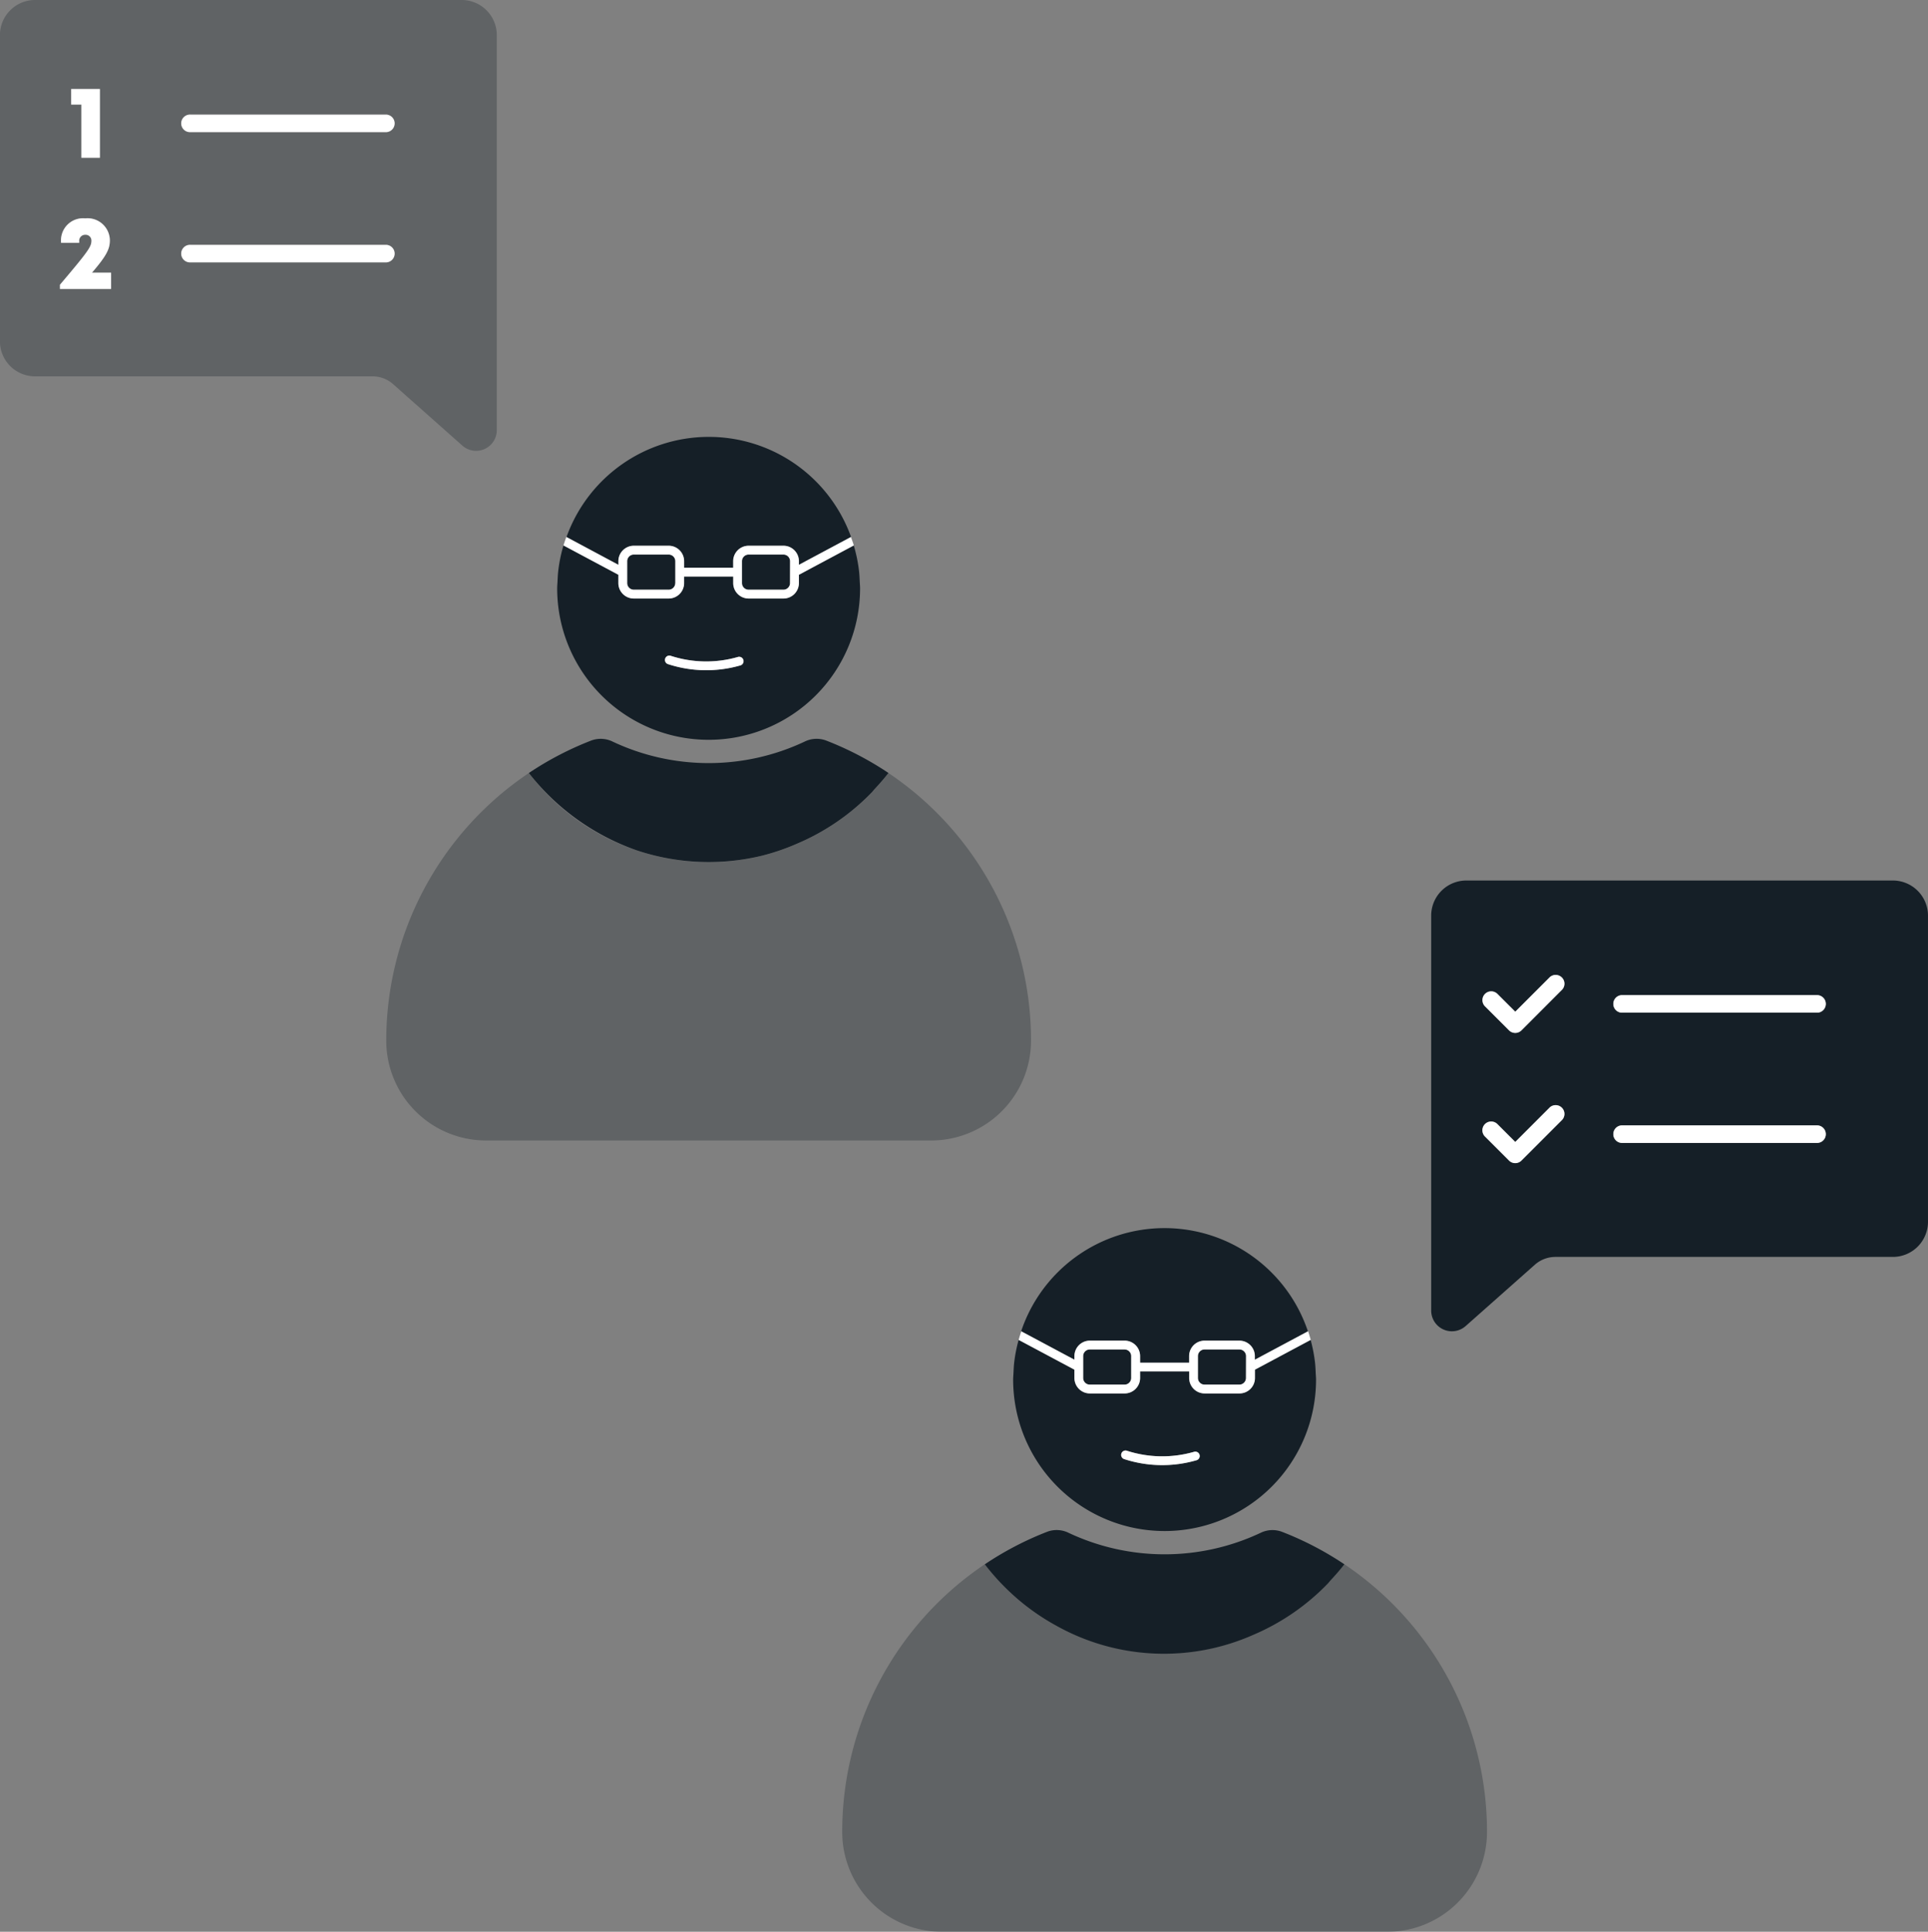 <svg xmlns="http://www.w3.org/2000/svg" width="99.813" height="100" viewBox="0 0 99.813 100"><rect x="0" y="0" width="99.813" height="100" fill="#808080" stroke="none"/><g transform="translate(-0.103)"><path d="M71.283,93.1a11.6,11.6,0,0,1-1.829.628A11.6,11.6,0,0,0,71.283,93.1Z" transform="translate(-6.305 -8.463)" fill="none"/><path d="M45.318,48.043a11.513,11.513,0,0,1-1.829.628A11.513,11.513,0,0,0,45.318,48.043Z" transform="translate(-3.944 -4.368)" fill="none"/><path d="M69.178,93.789a11.7,11.7,0,0,1-2.755.326A11.7,11.7,0,0,0,69.178,93.789Z" transform="translate(-6.029 -8.526)" fill="none"/><path d="M43.213,48.734a11.707,11.707,0,0,1-2.755.327A11.707,11.707,0,0,0,43.213,48.734Z" transform="translate(-3.669 -4.43)" fill="none"/><path d="M75.859,89.994c-.049.054-.092.114-.142.165C75.767,90.108,75.81,90.048,75.859,89.994Z" transform="translate(-6.874 -8.181)" fill="none"/><path d="M49.894,44.939c-.049.054-.092.114-.143.166C49.8,45.053,49.845,44.993,49.894,44.939Z" transform="translate(-4.513 -4.085)" fill="none"/><path d="M55.479,57.874A16.673,16.673,0,0,0,48.1,44.019h0c-.224.292-.468.565-.717.835-.049.054-.092.114-.143.166a11.766,11.766,0,0,1-3.864,2.655,11.513,11.513,0,0,1-1.829.628A11.7,11.7,0,0,1,29.481,44.02h0A16.674,16.674,0,0,0,22.1,57.874v0a5.166,5.166,0,0,0,5.166,5.166H50.31A5.169,5.169,0,0,0,55.479,57.874Z" transform="translate(-2 -4.002)" fill="#151f27" opacity="0.3"/><path d="M74.062,89.074h0c-.224.292-.468.566-.717.836-.049.054-.092.114-.142.165a11.758,11.758,0,0,1-3.865,2.656A11.6,11.6,0,0,1,62,93.36a11.752,11.752,0,0,1-6.553-4.286h0a16.675,16.675,0,0,0-7.382,13.855v0A5.166,5.166,0,0,0,53.23,108.1H76.275a5.17,5.17,0,0,0,5.17-5.169A16.673,16.673,0,0,0,74.062,89.074Z" transform="translate(-4.36 -8.098)" fill="#151f27" opacity="0.3"/><path d="M24.04,23.068a1.071,1.071,0,0,0,1.782-.8V1.818A1.818,1.818,0,0,0,24,0H1.921A1.818,1.818,0,0,0,.1,1.818V17.665a1.818,1.818,0,0,0,1.818,1.818H19.386a1.6,1.6,0,0,1,1.065.4ZM9.964,5.933H20.1a.455.455,0,0,1,0,.909H9.964a.455.455,0,1,1,0-.909ZM3.788,4.607H5.275v3.56H4.316V5.414H3.788ZM5.855,14.955H3.208v-.216c1.432-1.689,1.63-1.963,1.63-2.268a.3.3,0,0,0-.31-.322.312.312,0,0,0-.322.349v.068H3.265V12.5a1.141,1.141,0,0,1,1.251-1.2,1.156,1.156,0,0,1,1.277,1.133c0,.447-.166.792-.927,1.674h.989ZM20.1,13.584H9.964a.455.455,0,1,1,0-.909H20.1a.455.455,0,0,1,0,.909Z" fill="#151f27" opacity="0.3"/><g transform="translate(27.481 22.616)"><path d="M44.491,42.218a11.653,11.653,0,0,1-9.927,0,1.406,1.406,0,0,0-1.105-.062,16.543,16.543,0,0,0-3.239,1.685h0a12.207,12.207,0,0,0,5.576,4,11.748,11.748,0,0,0,6.487.282,11.513,11.513,0,0,0,1.829-.628,11.766,11.766,0,0,0,3.864-2.655c.051-.053.094-.113.143-.166.249-.269.494-.544.717-.835A16.5,16.5,0,0,0,45.6,42.156,1.406,1.406,0,0,0,44.491,42.218Z" transform="translate(-30.219 -26.441)" fill="#151f27"/><path d="M42.7,31.579a.343.343,0,0,0-.343.343v1.134a.343.343,0,0,0,.343.343H44.5a.343.343,0,0,0,.343-.343V31.922a.343.343,0,0,0-.343-.343Z" transform="translate(-31.322 -25.487)" fill="#151f27"/><path d="M35.051,31.313a.8.8,0,0,1,.8-.8h1.805a.8.8,0,0,1,.8.8v.34h2.542v-.34a.8.8,0,0,1,.8-.8H43.6a.8.8,0,0,1,.8.8V31.5l2.695-1.441a7.826,7.826,0,0,0-14.731,0L35.051,31.5Z" transform="translate(-30.413 -24.878)" fill="#151f27"/><path d="M36.163,31.579a.343.343,0,0,0-.343.343v1.134a.343.343,0,0,0,.343.343h1.805a.343.343,0,0,0,.343-.343V31.922a.343.343,0,0,0-.343-.343Z" transform="translate(-30.728 -25.487)" fill="#151f27"/><path d="M39.674,41.121a7.84,7.84,0,0,0,7.84-7.84c0-.123-.013-.243-.018-.364-.008-.174-.015-.346-.034-.516a7.786,7.786,0,0,0-.275-1.342l-2.843,1.519v.43a.8.8,0,0,1-.8.8H41.742a.8.8,0,0,1-.8-.8v-.339H38.4v.339a.8.8,0,0,1-.8.8H35.8a.8.8,0,0,1-.8-.8v-.43L32.16,31.059a7.7,7.7,0,0,0-.274,1.342c-.019.17-.026.343-.035.516-.005.121-.018.241-.018.364A7.84,7.84,0,0,0,39.674,41.121Zm-1.952-4.344a5.94,5.94,0,0,0,3.479.053.228.228,0,0,1,.128.437,6.377,6.377,0,0,1-3.747-.059.227.227,0,1,1,.14-.431Z" transform="translate(-30.366 -25.44)" fill="#151f27"/><path d="M70.457,87.273a11.664,11.664,0,0,1-9.928,0,1.4,1.4,0,0,0-1.105-.062A16.5,16.5,0,0,0,56.184,88.9h0a11.822,11.822,0,0,0,1.33,1.465q.361.338.751.645A11.812,11.812,0,0,0,59.923,92.1a11.438,11.438,0,0,0,10.154.456A11.758,11.758,0,0,0,73.941,89.9c.05-.052.093-.112.142-.165.249-.27.494-.545.717-.836a16.469,16.469,0,0,0-3.239-1.685A1.4,1.4,0,0,0,70.457,87.273Z" transform="translate(-32.579 -30.537)" fill="#151f27"/><path d="M68.664,76.843a.343.343,0,0,0-.343.343v1.134a.343.343,0,0,0,.343.343h1.805a.343.343,0,0,0,.343-.343V77.186a.343.343,0,0,0-.343-.343Z" transform="translate(-33.683 -29.602)" fill="#151f27"/><path d="M61.011,76.558a.8.8,0,0,1,.8-.8h1.8a.8.8,0,0,1,.8.8V76.9h2.542v-.339a.8.8,0,0,1,.8-.8h1.805a.8.8,0,0,1,.8.8v.187L73.1,75.274a7.828,7.828,0,0,0-14.845,0l2.753,1.47Z" transform="translate(-32.768 -28.974)" fill="#151f27"/><path d="M65.639,86.192a7.841,7.841,0,0,0,7.841-7.841c0-.123-.014-.242-.019-.364-.007-.173-.015-.346-.034-.516A7.827,7.827,0,0,0,73.2,76.3L70.31,77.839v.431a.8.8,0,0,1-.8.8H67.707a.8.8,0,0,1-.8-.8v-.34H64.368v.34a.8.8,0,0,1-.8.8h-1.8a.8.8,0,0,1-.8-.8v-.431L58.083,76.3a7.714,7.714,0,0,0-.231,1.175c-.019.17-.026.344-.035.516-.005.122-.018.241-.018.364A7.841,7.841,0,0,0,65.639,86.192Zm-1.951-4.155a5.945,5.945,0,0,0,3.478.055.227.227,0,0,1,.128.436,6.358,6.358,0,0,1-3.747-.059.227.227,0,1,1,.141-.432Z" transform="translate(-32.726 -29.552)" fill="#151f27"/><path d="M62.129,76.843a.343.343,0,0,0-.343.343v1.134a.343.343,0,0,0,.343.343h1.8a.343.343,0,0,0,.343-.343V77.186a.343.343,0,0,0-.343-.343Z" transform="translate(-33.089 -29.602)" fill="#151f27"/><path d="M105.507,50.14H83.424a1.818,1.818,0,0,0-1.818,1.818V72.406a1.072,1.072,0,0,0,1.782.8l3.589-3.181a1.607,1.607,0,0,1,1.065-.4h17.465a1.818,1.818,0,0,0,1.818-1.818V51.958A1.818,1.818,0,0,0,105.507,50.14Zm-17.136,12.4-2.092,2.093a.455.455,0,0,1-.643,0L84.39,63.391a.454.454,0,0,1,.643-.643l.925.925L87.728,61.9a.454.454,0,0,1,.643.643Zm0-6.742L86.279,57.9a.455.455,0,0,1-.643,0L84.39,56.649a.454.454,0,0,1,.643-.643l.925.925,1.771-1.771a.454.454,0,0,1,.643.643ZM101.6,63.725H91.467a.455.455,0,0,1,0-.909H101.6a.455.455,0,0,1,0,.909Zm0-6.743H91.467a.455.455,0,0,1,0-.909H101.6a.455.455,0,0,1,0,.909Z" transform="translate(-34.891 -27.175)" fill="#151f27"/></g><g transform="translate(3.208 4.607)"><path d="M44.378,32.019v-.188a.8.8,0,0,0-.8-.8H41.775a.8.8,0,0,0-.8.8v.34H38.436v-.34a.8.8,0,0,0-.8-.8H35.833a.8.8,0,0,0-.8.8v.188l-2.695-1.441c-.052.145-.1.289-.148.437l2.843,1.519v.43a.8.8,0,0,0,.8.8h1.805a.8.8,0,0,0,.8-.8v-.339h2.542v.339a.8.8,0,0,0,.8.8H43.58a.8.8,0,0,0,.8-.8v-.43l2.843-1.519c-.044-.148-.1-.293-.148-.437Zm-6.4.945a.343.343,0,0,1-.343.343H35.833a.343.343,0,0,1-.343-.343V31.831a.343.343,0,0,1,.343-.343h1.805a.343.343,0,0,1,.343.343v1.134Zm5.942,0a.343.343,0,0,1-.343.343H41.775a.343.343,0,0,1-.343-.343V31.831a.343.343,0,0,1,.343-.343H43.58a.343.343,0,0,1,.343.343Z" transform="translate(-6.125 -7.387)" fill="#fff"/><path d="M41.76,37.4a5.94,5.94,0,0,1-3.479-.053.227.227,0,1,0-.14.431,6.377,6.377,0,0,0,3.747.059.228.228,0,0,0-.128-.437Z" transform="translate(-6.651 -8.001)" fill="#fff"/><path d="M70.338,77.279v-.187a.8.8,0,0,0-.8-.8H67.736a.8.8,0,0,0-.8.8v.339H64.4v-.339a.8.8,0,0,0-.8-.8h-1.8a.8.8,0,0,0-.8.8v.187l-2.753-1.47c-.049.145-.093.294-.134.444L61,77.794v.431a.8.8,0,0,0,.8.8h1.8a.8.8,0,0,0,.8-.8v-.34h2.542v.34a.8.8,0,0,0,.8.8h1.805a.8.8,0,0,0,.8-.8v-.431l2.885-1.542q-.06-.225-.134-.445Zm-6.4.946a.343.343,0,0,1-.343.343h-1.8a.343.343,0,0,1-.343-.343V77.092a.343.343,0,0,1,.343-.343h1.8a.343.343,0,0,1,.343.343v1.134Zm5.942,0a.343.343,0,0,1-.343.343H67.736a.343.343,0,0,1-.343-.343V77.092a.343.343,0,0,1,.343-.343h1.805a.343.343,0,0,1,.343.343Z" transform="translate(-8.481 -11.499)" fill="#fff"/><path d="M67.725,82.664a5.945,5.945,0,0,1-3.478-.055.227.227,0,1,0-.141.432,6.358,6.358,0,0,0,3.747.059.227.227,0,0,0-.128-.436Z" transform="translate(-9.012 -12.116)" fill="#fff"/><path d="M4.684,8.628h.959V5.068H4.156v.807h.528Z" transform="translate(-3.576 -5.068)" fill="#fff"/><path d="M6.1,13.568a1.156,1.156,0,0,0-1.277-1.133,1.141,1.141,0,0,0-1.251,1.2V13.7h.941v-.068a.312.312,0,0,1,.322-.349.3.3,0,0,1,.31.322c0,.305-.2.579-1.63,2.268v.216H6.165v-.844H5.176C5.937,14.36,6.1,14.015,6.1,13.568Z" transform="translate(-3.518 -5.738)" fill="#fff"/><path d="M21.04,6.526H10.9a.455.455,0,1,0,0,.909H21.04a.455.455,0,0,0,0-.909Z" transform="translate(-4.148 -5.201)" fill="#fff"/><path d="M21.04,13.942H10.9a.455.455,0,1,0,0,.909H21.04a.455.455,0,0,0,0-.909Z" transform="translate(-4.148 -5.875)" fill="#fff"/><path d="M92.408,57.575h10.135a.455.455,0,0,0,0-.909H92.408a.455.455,0,0,0,0,.909Z" transform="translate(-11.558 -9.759)" fill="#fff"/><path d="M102.543,64.083H92.408a.455.455,0,0,0,0,.909h10.135a.455.455,0,0,0,0-.909Z" transform="translate(-11.558 -10.433)" fill="#fff"/><path d="M87.993,55.649,86.222,57.42,85.3,56.5a.454.454,0,1,0-.643.643L85.9,58.384a.455.455,0,0,0,.643,0l2.092-2.093a.454.454,0,0,0-.643-.643Z" transform="translate(-10.882 -9.654)" fill="#fff"/><path d="M87.993,63.065l-1.771,1.771-.925-.925a.454.454,0,0,0-.643.643L85.9,65.8a.455.455,0,0,0,.643,0l2.092-2.093a.454.454,0,1,0-.643-.643Z" transform="translate(-10.882 -10.328)" fill="#fff"/></g></g></svg>